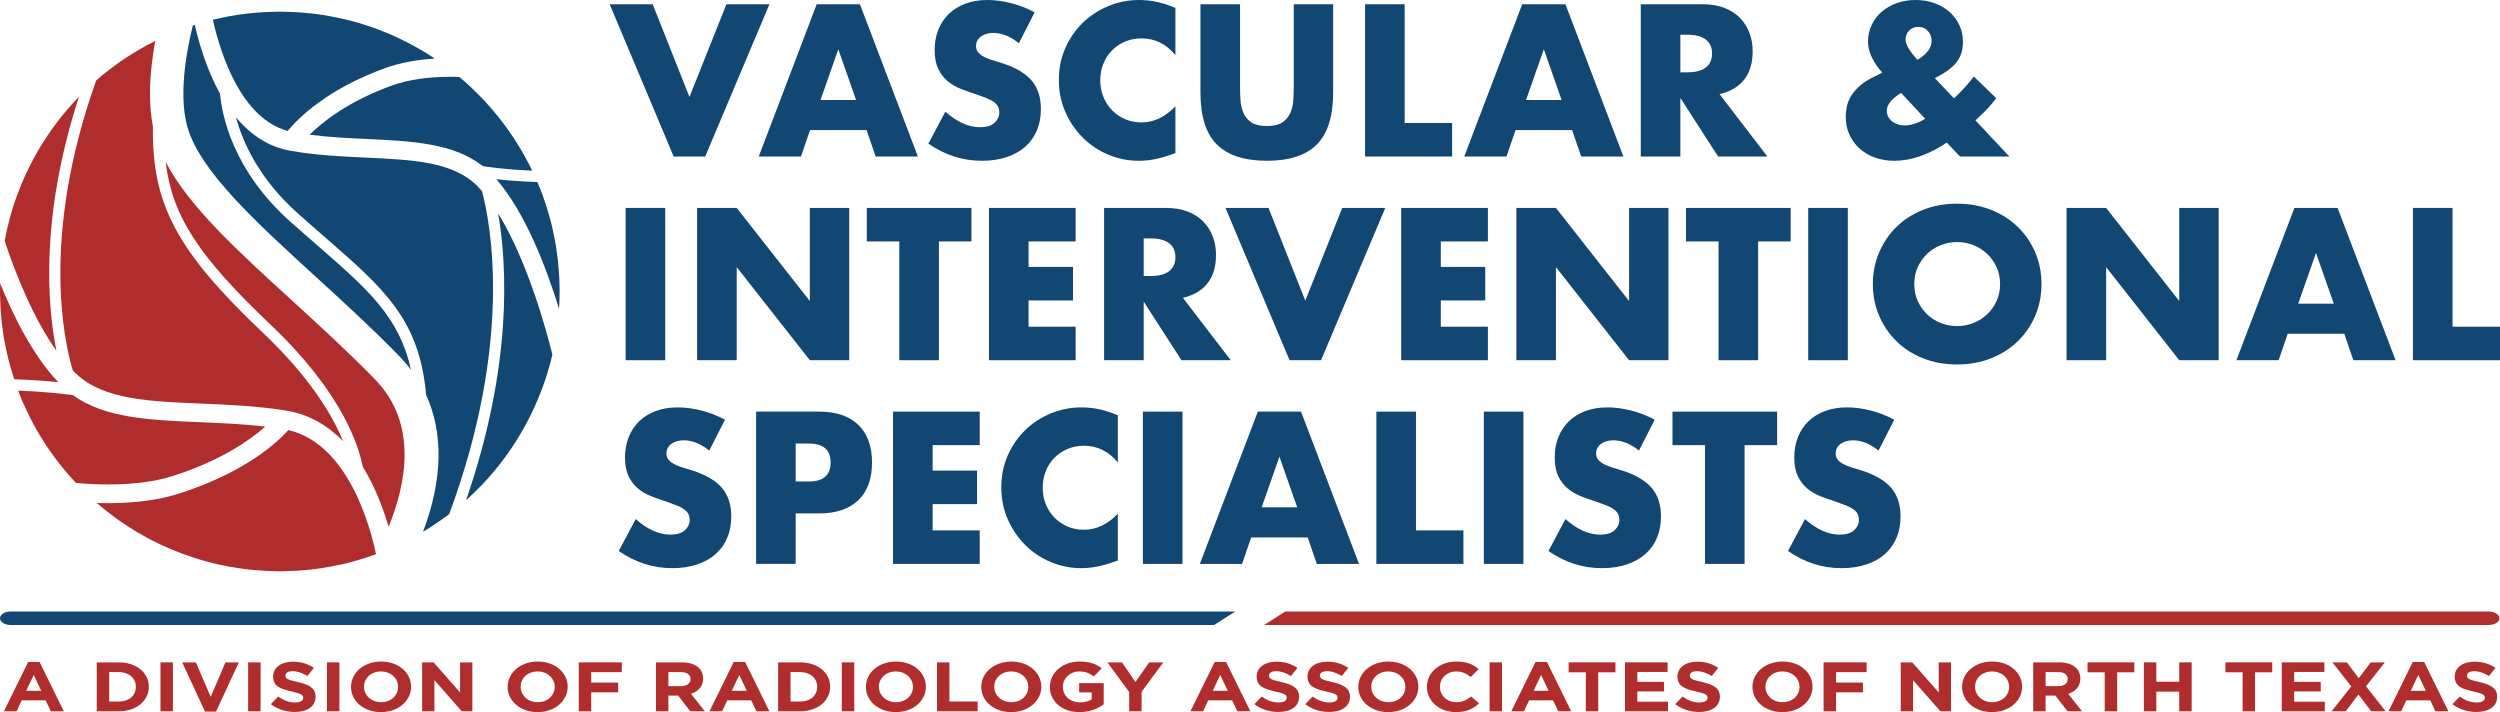 <svg xmlns="http://www.w3.org/2000/svg" xmlns:xlink="http://www.w3.org/1999/xlink" version="1.1" id="Layer_1" x="0px" y="0px" style="enable-background:new 0 0 435.408 124.024;" xml:space="preserve" viewBox="0 0 435.41 124.02">
<style type="text/css">
	.st0{fill:#124673;}
	.st1{fill:#B02D2D;}
</style>
<g>
	<g>
		<path class="st0" d="M41.093,20.415c1.256,4.607,4.148,10.835,10.775,16.743c1.652,1.486,3.229,2.847,4.698,4.133    c10.301,8.953,16.514,14.371,17.647,27.502c3.06,6.627,2.877,14.845-0.536,23.814c0.398-0.23,0.796-0.474,1.178-0.719    c0.78-0.505,1.546-1.01,2.28-1.546c0.383-0.26,0.751-0.535,1.103-0.811c11.157-30.074,7.223-50.566,5.708-56.244    c-0.244-0.276-0.474-0.536-0.719-0.797c-4.209-4.33-11.219-4.652-19.361-5.035c-4.331-0.198-8.815-0.397-13.391-1.224    C46.909,25.588,43.756,23.644,41.093,20.415"/>
		<path class="st0" d="M53.919,23.461c3.489,0.444,6.994,0.612,10.102,0.75c7.697,0.367,14.966,0.704,20.079,4.729    c1.561,0.229,4.621,0.627,8.586,0.781c-0.016-0.031-0.031-0.046-0.031-0.077c-2.999-6.198-7.361-11.815-12.656-16.238    c-0.521-0.03-1.057-0.03-1.592-0.03c-3.918,0-7.301,0.504-10.086,1.499C60.638,17.63,56.122,21.273,53.919,23.461"/>
		<path class="st0" d="M86.441,31.205c4.974,5.74,8.616,15.091,10.927,22.575c0.016-0.291,0.031-0.582,0.046-0.873    c0.016-0.29,0.016-0.597,0.03-0.887c0.016-0.429,0.016-0.842,0.016-1.256c0-0.826-0.016-1.652-0.061-2.464v-0.046    c-0.046-0.811-0.107-1.607-0.184-2.403V45.79c-0.076-0.658-0.153-1.315-0.26-1.959c-0.076-0.688-0.184-1.362-0.322-2.035    c-0.076-0.459-0.168-0.918-0.275-1.378c-0.122-0.597-0.26-1.178-0.413-1.759c0-0.031-0.015-0.046-0.015-0.077    c-0.199-0.766-0.414-1.531-0.659-2.28c-0.229-0.781-0.489-1.532-0.765-2.297c0,0-0.014-0.014-0.014-0.03    c-0.261-0.734-0.551-1.454-0.857-2.173c-0.016-0.03-0.032-0.077-0.047-0.107C90.649,31.619,88.185,31.404,86.441,31.205"/>
		<path class="st0" d="M32.661,22.175c2.189,7.637,11.938,16.529,22.253,25.957l0.076,0.061c4.837,4.423,9.826,8.984,14.525,13.805    c0.734,0.765,1.438,1.576,2.066,2.418c-2.035-9.244-7.5-14.004-16.284-21.656l-0.107-0.092c-1.454-1.27-2.985-2.602-4.622-4.056    C40.543,29.675,38.661,20.095,38.324,16.33c-2.311-4.163-3.658-8.754-4.393-11.999c-0.076,0.014-0.138,0.046-0.198,0.061    l-0.154,0.061C31.758,11.968,31.452,17.936,32.661,22.175"/>
		<path class="st0" d="M81.176,87.113c0.475-0.414,0.918-0.842,1.378-1.285c0.443-0.429,0.887-0.874,1.316-1.318    c0.046-0.045,0.092-0.091,0.138-0.136c5.984-6.306,10.238-14.173,12.197-22.621c-0.949-3.857-4.254-16.177-9.443-24.579    C88.338,46.312,89.272,63.667,81.176,87.113"/>
		<path class="st0" d="M37.068,3.442c1.47,6.459,5.081,17.187,13.04,19.361c1.806-2.189,6.841-7.301,17.11-10.989    c2.465-0.872,5.311-1.424,8.51-1.607c-0.505-0.336-1.01-0.659-1.515-0.979c-1.025-0.628-2.067-1.21-3.122-1.761    c-0.537-0.275-1.072-0.55-1.608-0.796c-0.535-0.26-1.071-0.505-1.622-0.734c-0.612-0.26-1.24-0.506-1.851-0.75    c-0.414-0.153-0.827-0.307-1.255-0.459c-1.271-0.444-2.541-0.827-3.842-1.164c-0.505-0.122-0.995-0.244-1.5-0.351    c-0.352-0.077-0.703-0.154-1.041-0.215c-0.337-0.076-0.673-0.138-1.01-0.199c-0.398-0.076-0.811-0.138-1.209-0.199    c-0.413-0.061-0.811-0.122-1.224-0.168c-0.337-0.046-0.674-0.092-0.995-0.122c-1.056-0.108-2.112-0.184-3.183-0.23    c-0.673-0.031-1.347-0.046-2.021-0.046c-0.658,0-1.316,0.015-1.974,0.046c-0.321,0-0.643,0.03-0.964,0.046    c-0.49,0.031-0.979,0.061-1.47,0.108c-0.397,0.03-0.795,0.076-1.193,0.122c-1.102,0.122-2.204,0.291-3.291,0.489    c-0.443,0.092-0.887,0.169-1.332,0.276C38.017,3.214,37.543,3.321,37.068,3.442"/>
		<path class="st1" d="M16.851,87.603c0.551,0.475,1.118,0.949,1.699,1.392c0.03,0.031,0.062,0.062,0.107,0.092    c0.536,0.413,1.071,0.827,1.623,1.224c0.596,0.429,1.193,0.843,1.805,1.24c0.444,0.291,0.903,0.582,1.378,0.873    c0.199,0.106,0.398,0.229,0.596,0.352c0.475,0.275,0.965,0.551,1.454,0.827c0.092,0.045,0.2,0.106,0.291,0.153    c0.597,0.32,1.194,0.627,1.806,0.917c0.092,0.047,0.184,0.092,0.276,0.138c0.597,0.275,1.209,0.551,1.821,0.811    c0.016,0,0.03,0.016,0.061,0.031c0.644,0.26,1.285,0.52,1.944,0.765c0.612,0.23,1.224,0.444,1.836,0.643    c0.781,0.26,1.577,0.505,2.388,0.72c0.597,0.168,1.194,0.305,1.791,0.459c0.428,0.092,0.872,0.198,1.316,0.275    c0.688,0.138,1.377,0.276,2.082,0.368c0.076,0.03,0.168,0.046,0.275,0.046c0.382,0.06,0.75,0.106,1.132,0.152    c0.49,0.077,0.98,0.138,1.469,0.169c0.276,0.03,0.567,0.061,0.857,0.076c0.445,0.046,0.904,0.076,1.363,0.092    c0.413,0.015,0.842,0.031,1.255,0.046c0.412,0.031,0.841,0.031,1.255,0.031c0.413,0,0.841,0,1.254-0.031    c0.414-0.015,0.843-0.031,1.256-0.046c0.413-0.016,0.827-0.03,1.24-0.077c0.412-0.03,0.826-0.076,1.224-0.107    c1.637-0.153,3.26-0.413,4.852-0.75l1.147-0.229c0.398-0.107,0.812-0.199,1.21-0.306c0.382-0.108,0.765-0.214,1.162-0.322    c1.118-0.306,2.219-0.673,3.322-1.071l0.076-0.107c-0.964-4.607-4.79-19.116-15.259-21.549c-1.959,2.203-7.514,7.346-18.993,11.05    c-3.474,1.117-7.652,1.683-12.412,1.683C18.153,87.633,17.509,87.633,16.851,87.603"/>
		<path class="st1" d="M28.85,28.205c1.148,9.474,5.724,16.422,18.351,28.421c12.457,11.815,15.304,21.121,15.962,24.625    c2.235,3.613,3.658,7.56,4.515,10.5c3.137-7.669,5.066-18.045-2.357-25.667c-4.575-4.713-9.52-9.213-14.34-13.636    C41.323,43.648,32.891,35.95,28.85,28.205"/>
		<path class="st1" d="M12.673,64.508c0.229,0.229,0.459,0.475,0.704,0.689c4.714,4.392,12.565,4.714,21.657,5.097    c4.805,0.199,9.764,0.397,14.829,1.224c3.719,0.597,7.04,2.403,9.903,5.341c-1.868-4.53-5.756-11.095-13.897-18.825    c-15.106-14.34-19.422-22.421-19.238-35.996c-0.796-4.056-0.658-9.076,0.413-14.923c-0.52,0.261-1.026,0.521-1.531,0.797    c-0.397,0.229-0.795,0.444-1.178,0.673c-0.444,0.26-0.887,0.521-1.331,0.796c-1.317,0.811-2.586,1.699-3.826,2.648    c-0.491,0.367-0.965,0.75-1.439,1.132c-0.337,0.291-0.658,0.567-0.98,0.842C7.087,41.062,11.142,59.412,12.673,64.508"/>
		<path class="st1" d="M0,50.765c0,0.414,0,0.841,0.03,1.255c0.016,0.413,0.031,0.811,0.046,1.224    c0.016,0.429,0.031,0.857,0.077,1.271c0.031,0.306,0.046,0.612,0.077,0.902c0.015,0.184,0.03,0.368,0.06,0.551    c0.032,0.338,0.077,0.673,0.123,0.995c0.138,1.224,0.352,2.418,0.597,3.627c0.245,1.178,0.536,2.342,0.857,3.505    c0.015,0.03,0.031,0.062,0.031,0.092c0.183,0.627,0.383,1.255,0.581,1.867c2.618,0.092,5.188,0.26,7.667,0.505    C5.724,61.937,2.296,54.958,0.03,49.357v0.153C0.016,49.938,0,50.367,0,50.765"/>
		<path class="st1" d="M9.826,61.08c-1.623-8.081-2.816-23.416,3.918-44.215c-0.367,0.367-0.72,0.751-1.072,1.132    c-0.091,0.108-0.183,0.215-0.29,0.322c-0.352,0.413-0.704,0.811-1.056,1.224c-0.398,0.49-0.796,0.979-1.194,1.486    c-0.337,0.442-0.673,0.902-1.01,1.361C9.091,22.436,9.045,22.497,9,22.559c-0.306,0.428-0.598,0.857-0.888,1.3    c-0.26,0.398-0.521,0.796-0.766,1.195c-0.306,0.473-0.597,0.964-0.872,1.453c-0.153,0.26-0.291,0.506-0.428,0.765    c-1.011,1.822-1.898,3.704-2.648,5.633c-0.123,0.305-0.245,0.612-0.352,0.918c-0.567,1.515-1.056,3.061-1.454,4.622    c-0.152,0.581-0.29,1.178-0.428,1.76c-0.122,0.581-0.245,1.178-0.352,1.775C2.709,47.658,5.77,55.387,9.826,61.08"/>
		<path class="st1" d="M3.153,68.028c0.076,0.2,0.153,0.399,0.245,0.597c0.138,0.398,0.306,0.797,0.474,1.194    c0.123,0.291,0.245,0.566,0.383,0.841c0.168,0.43,0.367,0.843,0.597,1.271c0.122,0.275,0.26,0.551,0.398,0.826    c0.214,0.429,0.429,0.857,0.673,1.286c0.184,0.321,0.352,0.643,0.536,0.965c0.199,0.352,0.397,0.687,0.612,1.025    c0.153,0.26,0.322,0.535,0.49,0.796c0.046,0.061,0.076,0.137,0.122,0.199c0.337,0.505,0.658,1.01,1.01,1.5    c0.46,0.657,0.933,1.3,1.424,1.927c0.459,0.597,0.933,1.194,1.423,1.776c0.046,0.046,0.092,0.091,0.137,0.153    c0.506,0.582,1.026,1.163,1.562,1.729c1.974,0.185,3.887,0.261,5.678,0.261c4.377,0,8.187-0.506,11.31-1.516    c8.494-2.739,13.514-6.366,15.978-8.57c-3.918-0.444-7.836-0.612-11.31-0.75c-8.923-0.383-16.637-0.704-22.192-4.714    c-1.715-0.245-5.096-0.627-9.534-0.796C3.169,68.028,3.153,68.028,3.153,68.028z"/>
	</g>
	<polygon class="st0" points="113.675,0.739 120.078,16.886 126.515,0.739 134.008,0.739 122.821,27.263 117.334,27.263    106.182,0.739  "/>
	<path class="st0" d="M150.929,22.655h-9.85l-1.584,4.608h-7.351L142.24,0.739h7.528l10.096,26.524h-7.353L150.929,22.655z    M149.099,17.413l-3.096-8.83l-3.095,8.83H149.099z"/>
	<path class="st0" d="M177.452,7.528c-0.751-0.61-1.502-1.06-2.251-1.354c-0.752-0.293-1.478-0.44-2.182-0.44   c-0.89,0-1.618,0.211-2.18,0.633c-0.563,0.422-0.845,0.974-0.845,1.654c0,0.469,0.141,0.856,0.421,1.161   c0.282,0.305,0.652,0.569,1.109,0.792c0.457,0.222,0.973,0.416,1.548,0.579c0.574,0.165,1.143,0.341,1.706,0.528   c2.251,0.752,3.898,1.753,4.943,3.008c1.043,1.254,1.565,2.89,1.565,4.907c0,1.36-0.228,2.592-0.686,3.693   c-0.458,1.103-1.126,2.047-2.005,2.833s-1.959,1.395-3.236,1.829c-1.279,0.434-2.727,0.651-4.345,0.651   c-3.354,0-6.46-0.997-9.322-2.991l2.955-5.558c1.032,0.914,2.051,1.596,3.061,2.04c1.007,0.447,2.005,0.669,2.989,0.669   c1.126,0,1.965-0.258,2.516-0.774c0.55-0.515,0.827-1.102,0.827-1.759c0-0.398-0.071-0.743-0.212-1.037   c-0.14-0.293-0.375-0.563-0.703-0.809c-0.329-0.247-0.757-0.476-1.284-0.686c-0.528-0.212-1.167-0.446-1.918-0.704   c-0.891-0.282-1.764-0.593-2.62-0.932c-0.856-0.34-1.619-0.792-2.287-1.355c-0.668-0.562-1.208-1.272-1.618-2.128   c-0.41-0.855-0.615-1.94-0.615-3.254c0-1.313,0.216-2.503,0.651-3.571c0.433-1.067,1.042-1.98,1.829-2.743   c0.785-0.762,1.747-1.354,2.885-1.777C169.284,0.211,170.557,0,171.963,0c1.314,0,2.687,0.182,4.117,0.545   c1.43,0.363,2.802,0.898,4.115,1.601L177.452,7.528z"/>
	<path class="st0" d="M204.715,9.604c-1.594-1.947-3.564-2.92-5.909-2.92c-1.034,0-1.988,0.189-2.868,0.563   c-0.88,0.375-1.636,0.885-2.269,1.53s-1.132,1.414-1.495,2.304c-0.364,0.892-0.545,1.854-0.545,2.885   c0,1.055,0.181,2.029,0.545,2.92c0.363,0.891,0.868,1.665,1.513,2.322c0.645,0.656,1.402,1.172,2.269,1.547   c0.867,0.376,1.806,0.563,2.814,0.563c2.204,0,4.186-0.938,5.945-2.814v8.161l-0.703,0.246c-1.056,0.375-2.04,0.651-2.955,0.827   c-0.915,0.176-1.818,0.264-2.709,0.264c-1.83,0-3.583-0.346-5.259-1.039c-1.677-0.69-3.154-1.664-4.433-2.919   c-1.277-1.254-2.304-2.743-3.077-4.468c-0.775-1.723-1.162-3.605-1.162-5.645s0.381-3.91,1.144-5.611   c0.762-1.7,1.781-3.166,3.06-4.398c1.279-1.231,2.761-2.192,4.45-2.884C194.761,0.347,196.53,0,198.383,0   c1.055,0,2.093,0.112,3.114,0.334c1.02,0.224,2.092,0.569,3.218,1.039V9.604z"/>
	<path class="st0" d="M215.971,0.739v14.423c0,0.773,0.028,1.565,0.088,2.374c0.058,0.809,0.234,1.542,0.527,2.199   c0.294,0.657,0.757,1.191,1.39,1.601c0.634,0.409,1.524,0.615,2.674,0.615c1.149,0,2.034-0.206,2.656-0.615   c0.621-0.41,1.085-0.944,1.389-1.601c0.305-0.657,0.486-1.39,0.545-2.199s0.088-1.601,0.088-2.374V0.739h6.86v15.373   c0,4.127-0.945,7.141-2.832,9.041c-1.887,1.898-4.791,2.849-8.706,2.849c-3.917,0-6.825-0.951-8.725-2.849   c-1.899-1.9-2.849-4.914-2.849-9.041V0.739H215.971z"/>
	<polygon class="st0" points="244.64,0.739 244.64,21.424 252.906,21.424 252.906,27.263 237.745,27.263 237.745,0.739  "/>
	<path class="st0" d="M273.804,22.655h-9.85l-1.583,4.608h-7.352l10.096-26.524h7.527l10.097,26.524h-7.353L273.804,22.655z    M271.974,17.413l-3.095-8.83l-3.097,8.83H271.974z"/>
	<path class="st0" d="M307.82,27.263h-8.584l-6.578-10.201v10.201h-6.895V0.738h10.73c1.477,0,2.766,0.218,3.869,0.651   c1.102,0.434,2.011,1.026,2.726,1.777c0.715,0.75,1.255,1.618,1.619,2.603c0.363,0.984,0.545,2.04,0.545,3.166   c0,2.016-0.487,3.653-1.461,4.907c-0.973,1.255-2.409,2.105-4.309,2.551L307.82,27.263z M292.658,12.593h1.302   c1.36,0,2.403-0.281,3.13-0.844c0.727-0.562,1.091-1.371,1.091-2.427s-0.364-1.864-1.091-2.427s-1.77-0.844-3.13-0.844h-1.302   V12.593z"/>
	<path class="st0" d="M340.323,17.132c1.407-1.337,2.556-2.604,3.448-3.799l3.904,3.764c-0.399,0.539-0.849,1.085-1.353,1.636   c-0.505,0.551-1.086,1.131-1.743,1.741l-0.527,0.493l5.91,6.296h-8.583l-2.322-2.427c-3.167,2.11-6.203,3.166-9.111,3.166   c-1.243,0-2.381-0.188-3.412-0.563c-1.033-0.375-1.923-0.903-2.674-1.584c-0.751-0.679-1.336-1.482-1.759-2.409   c-0.421-0.927-0.633-1.94-0.633-3.043c0-0.984,0.135-1.858,0.405-2.62s0.732-1.495,1.389-2.199c0.493-0.54,1.038-1.003,1.636-1.389   c0.598-0.388,1.331-0.78,2.199-1.18l0.738-0.351l-0.457-0.528c-1.36-1.711-2.04-3.341-2.04-4.889c0-1.031,0.211-1.993,0.634-2.885   c0.421-0.891,1.001-1.658,1.74-2.304c0.739-0.644,1.613-1.149,2.621-1.513C331.341,0.182,332.431,0,333.604,0   c1.196,0,2.299,0.182,3.308,0.545c1.007,0.364,1.882,0.874,2.619,1.53c0.74,0.658,1.314,1.425,1.725,2.304   c0.41,0.881,0.615,1.837,0.615,2.868c0,0.703-0.082,1.343-0.246,1.918c-0.164,0.574-0.44,1.113-0.826,1.617   c-0.388,0.505-0.892,0.985-1.513,1.443c-0.622,0.458-1.39,0.919-2.304,1.389L340.323,17.132z M331.107,16.182   c-1.666,1.032-2.498,2.064-2.498,3.096c0,0.375,0.082,0.72,0.247,1.037c0.163,0.317,0.386,0.586,0.668,0.809   c0.281,0.224,0.604,0.399,0.968,0.529c0.363,0.128,0.756,0.193,1.178,0.193c1.173,0,2.38-0.387,3.623-1.162L331.107,16.182z    M333.956,10.413c1.641-0.985,2.463-2.087,2.463-3.307c0-0.655-0.218-1.225-0.651-1.706c-0.434-0.48-0.991-0.721-1.671-0.721   c-0.633,0-1.161,0.211-1.583,0.634c-0.423,0.421-0.633,0.949-0.633,1.582C331.881,7.739,332.572,8.913,333.956,10.413"/>
	<rect x="108.961" y="36.213" class="st0" width="6.895" height="26.524"/>
	<polygon class="st0" points="121.413,62.737 121.413,36.213 128.308,36.213 141.043,52.431 141.043,36.213 147.902,36.213    147.902,62.737 141.043,62.737 128.308,46.52 128.308,62.737  "/>
	<polygon class="st0" points="163.522,42.052 163.522,62.738 156.627,62.738 156.627,42.052 150.964,42.052 150.964,36.214    169.187,36.214 169.187,42.052  "/>
	<polygon class="st0" points="187.337,42.052 179.14,42.052 179.14,46.485 186.88,46.485 186.88,52.325 179.14,52.325    179.14,56.898 187.337,56.898 187.337,62.738 172.245,62.738 172.245,36.214 187.337,36.214  "/>
	<path class="st0" d="M214.353,62.738h-8.583l-6.578-10.201v10.201h-6.895V36.214h10.73c1.477,0,2.766,0.217,3.869,0.65   c1.102,0.435,2.011,1.026,2.726,1.777c0.716,0.75,1.255,1.618,1.619,2.603c0.363,0.985,0.544,2.041,0.544,3.167   c0,2.016-0.486,3.652-1.459,4.907c-0.974,1.254-2.41,2.104-4.31,2.55L214.353,62.738z M199.192,48.067h1.302   c1.36,0,2.403-0.281,3.131-0.844c0.726-0.562,1.09-1.371,1.09-2.427c0-1.055-0.364-1.864-1.09-2.427   c-0.728-0.563-1.771-0.844-3.131-0.844h-1.302V48.067z"/>
	<polygon class="st0" points="220.932,36.213 227.335,52.36 233.771,36.213 241.265,36.213 230.078,62.738 224.59,62.738    213.439,36.213  "/>
	<polygon class="st0" points="259.134,42.052 250.937,42.052 250.937,46.485 258.677,46.485 258.677,52.325 250.937,52.325    250.937,56.898 259.134,56.898 259.134,62.738 244.042,62.738 244.042,36.214 259.134,36.214  "/>
	<polygon class="st0" points="264.094,62.737 264.094,36.213 270.989,36.213 283.724,52.431 283.724,36.213 290.583,36.213    290.583,62.737 283.724,62.737 270.989,46.52 270.989,62.737  "/>
	<polygon class="st0" points="306.202,42.052 306.202,62.738 299.307,62.738 299.307,42.052 293.644,42.052 293.644,36.214    311.866,36.214 311.866,42.052  "/>
	<rect x="314.925" y="36.213" class="st0" width="6.895" height="26.524"/>
	<path class="st0" d="M326.182,49.475c0-1.97,0.363-3.805,1.09-5.505c0.728-1.7,1.736-3.183,3.026-4.45   c1.289-1.267,2.832-2.257,4.626-2.973c1.794-0.715,3.77-1.073,5.927-1.073c2.134,0,4.104,0.358,5.911,1.073   c1.805,0.716,3.359,1.706,4.66,2.973c1.302,1.267,2.316,2.75,3.043,4.45s1.09,3.535,1.09,5.505s-0.363,3.806-1.09,5.505   c-0.727,1.702-1.741,3.183-3.043,4.451c-1.301,1.266-2.855,2.256-4.66,2.972c-1.807,0.715-3.777,1.072-5.911,1.072   c-2.157,0-4.133-0.357-5.927-1.072c-1.794-0.716-3.337-1.706-4.626-2.972c-1.29-1.268-2.298-2.749-3.026-4.451   C326.545,53.281,326.182,51.445,326.182,49.475 M333.394,49.475c0,1.056,0.198,2.029,0.597,2.919   c0.4,0.892,0.938,1.666,1.618,2.322c0.68,0.658,1.472,1.168,2.376,1.53c0.902,0.365,1.858,0.546,2.866,0.546   s1.964-0.181,2.868-0.546c0.902-0.362,1.7-0.872,2.392-1.53c0.691-0.656,1.236-1.43,1.634-2.322c0.4-0.89,0.599-1.863,0.599-2.919   c0-1.055-0.199-2.028-0.599-2.92c-0.398-0.891-0.943-1.665-1.634-2.323c-0.692-0.654-1.49-1.165-2.392-1.529   c-0.904-0.364-1.86-0.545-2.868-0.545s-1.964,0.181-2.866,0.545c-0.904,0.364-1.696,0.875-2.376,1.529   c-0.68,0.658-1.218,1.432-1.618,2.323C333.592,47.447,333.394,48.42,333.394,49.475"/>
	<polygon class="st0" points="359.918,62.737 359.918,36.213 366.813,36.213 379.548,52.431 379.548,36.213 386.407,36.213    386.407,62.737 379.548,62.737 366.813,46.52 366.813,62.737  "/>
	<path class="st0" d="M408.288,58.129h-9.85l-1.584,4.609h-7.351l10.096-26.524h7.528l10.096,26.524h-7.353L408.288,58.129z    M406.458,52.888l-3.096-8.83l-3.095,8.83H406.458z"/>
	<polygon class="st0" points="427.142,36.213 427.142,56.897 435.408,56.897 435.408,62.738 420.247,62.738 420.247,36.213  "/>
	<path class="st0" d="M123.525,78.477c-0.751-0.61-1.502-1.061-2.251-1.354c-0.752-0.292-1.478-0.439-2.182-0.439   c-0.891,0-1.618,0.21-2.18,0.632c-0.563,0.422-0.845,0.974-0.845,1.654c0,0.469,0.141,0.857,0.421,1.161   c0.282,0.304,0.652,0.569,1.109,0.791c0.457,0.223,0.974,0.417,1.548,0.581s1.143,0.34,1.706,0.527   c2.251,0.752,3.898,1.753,4.943,3.008c1.043,1.254,1.565,2.89,1.565,4.907c0,1.361-0.228,2.593-0.686,3.694   c-0.458,1.103-1.126,2.046-2.005,2.832c-0.88,0.786-1.959,1.395-3.236,1.829c-1.279,0.434-2.727,0.651-4.345,0.651   c-3.354,0-6.46-0.996-9.322-2.991l2.955-5.557c1.032,0.914,2.051,1.594,3.061,2.04c1.007,0.445,2.005,0.668,2.989,0.668   c1.126,0,1.965-0.258,2.516-0.774c0.55-0.515,0.827-1.101,0.827-1.759c0-0.397-0.071-0.744-0.212-1.037   c-0.14-0.293-0.375-0.563-0.703-0.809c-0.329-0.247-0.757-0.476-1.284-0.686c-0.528-0.211-1.167-0.445-1.918-0.704   c-0.891-0.282-1.764-0.592-2.62-0.932s-1.619-0.791-2.287-1.355c-0.668-0.562-1.208-1.272-1.618-2.128s-0.615-1.94-0.615-3.254   c0-1.313,0.216-2.503,0.651-3.57c0.433-1.067,1.042-1.981,1.829-2.745c0.785-0.761,1.747-1.354,2.885-1.775   c1.136-0.422,2.409-0.634,3.815-0.634c1.314,0,2.687,0.182,4.117,0.545s2.802,0.898,4.115,1.602L123.525,78.477z"/>
	<path class="st0" d="M138.581,98.211h-6.895V71.688h10.975c2.979,0,5.259,0.774,6.843,2.321c1.582,1.548,2.374,3.728,2.374,6.543   s-0.792,4.995-2.374,6.543c-1.584,1.548-3.864,2.322-6.843,2.322h-4.08V98.211z M138.581,83.859h2.286   c2.533,0,3.799-1.102,3.799-3.307c0-2.204-1.266-3.306-3.799-3.306h-2.286V83.859z"/>
	<polygon class="st0" points="170.628,77.527 162.431,77.527 162.431,81.959 170.171,81.959 170.171,87.799 162.431,87.799    162.431,92.373 170.628,92.373 170.628,98.211 155.536,98.211 155.536,71.688 170.628,71.688  "/>
	<path class="st0" d="M194.689,80.553c-1.594-1.947-3.565-2.921-5.909-2.921c-1.033,0-1.988,0.189-2.867,0.564   c-0.88,0.375-1.637,0.885-2.269,1.53c-0.633,0.645-1.132,1.413-1.495,2.304c-0.365,0.892-0.546,1.853-0.546,2.885   c0,1.055,0.181,2.029,0.546,2.919c0.363,0.892,0.867,1.666,1.513,2.322c0.643,0.657,1.4,1.172,2.268,1.547   c0.867,0.376,1.806,0.563,2.815,0.563c2.203,0,4.186-0.938,5.944-2.813v8.161l-0.704,0.246c-1.054,0.375-2.039,0.651-2.953,0.827   c-0.916,0.176-1.818,0.263-2.71,0.263c-1.83,0-3.582-0.346-5.259-1.038c-1.677-0.691-3.154-1.664-4.432-2.919   c-1.278-1.254-2.304-2.744-3.079-4.468c-0.773-1.723-1.161-3.605-1.161-5.646c0-2.04,0.381-3.91,1.144-5.611   c0.762-1.699,1.782-3.166,3.061-4.397c1.278-1.231,2.761-2.192,4.449-2.884c1.689-0.691,3.459-1.038,5.312-1.038   c1.056,0,2.093,0.112,3.114,0.334c1.02,0.224,2.092,0.569,3.218,1.039L194.689,80.553L194.689,80.553z"/>
	<rect x="199.051" y="71.688" class="st0" width="6.895" height="26.524"/>
	<path class="st0" d="M227.757,93.604h-9.85l-1.583,4.609h-7.352l10.096-26.524h7.528l10.096,26.524h-7.353L227.757,93.604z    M225.927,88.362l-3.095-8.831l-3.097,8.831H225.927z"/>
	<polygon class="st0" points="246.611,71.688 246.611,92.373 254.877,92.373 254.877,98.212 239.716,98.212 239.716,71.688  "/>
	<rect x="258.43" y="71.688" class="st0" width="6.895" height="26.524"/>
	<path class="st0" d="M285.447,78.477c-0.751-0.61-1.502-1.061-2.252-1.354c-0.751-0.292-1.477-0.439-2.181-0.439   c-0.891,0-1.618,0.21-2.18,0.632c-0.563,0.422-0.845,0.974-0.845,1.654c0,0.469,0.14,0.857,0.421,1.161   c0.282,0.304,0.652,0.569,1.109,0.791c0.457,0.223,0.973,0.417,1.548,0.581c0.574,0.164,1.143,0.34,1.706,0.527   c2.251,0.752,3.898,1.753,4.943,3.008c1.043,1.254,1.565,2.89,1.565,4.907c0,1.361-0.229,2.593-0.686,3.694   c-0.458,1.103-1.126,2.046-2.005,2.832c-0.88,0.786-1.959,1.395-3.236,1.829c-1.279,0.434-2.727,0.651-4.345,0.651   c-3.354,0-6.461-0.996-9.322-2.991l2.955-5.557c1.032,0.914,2.051,1.594,3.061,2.04c1.007,0.445,2.005,0.668,2.989,0.668   c1.126,0,1.965-0.258,2.516-0.774c0.55-0.515,0.827-1.101,0.827-1.759c0-0.397-0.071-0.744-0.212-1.037s-0.375-0.563-0.704-0.809   c-0.329-0.247-0.756-0.476-1.283-0.686c-0.528-0.211-1.167-0.445-1.918-0.704c-0.891-0.282-1.764-0.592-2.62-0.932   s-1.619-0.791-2.287-1.355c-0.668-0.562-1.208-1.272-1.619-2.128c-0.409-0.856-0.614-1.94-0.614-3.254   c0-1.313,0.216-2.503,0.65-3.57s1.043-1.981,1.83-2.745c0.785-0.761,1.747-1.354,2.885-1.775c1.136-0.422,2.409-0.634,3.815-0.634   c1.313,0,2.686,0.182,4.117,0.545c1.43,0.363,2.802,0.898,4.115,1.602L285.447,78.477z"/>
	<polygon class="st0" points="303.844,77.527 303.844,98.211 296.949,98.211 296.949,77.527 291.286,77.527 291.286,71.688    309.508,71.688 309.508,77.527  "/>
	<path class="st0" d="M327.167,78.477c-0.751-0.61-1.502-1.061-2.251-1.354c-0.751-0.292-1.478-0.439-2.182-0.439   c-0.89,0-1.618,0.21-2.18,0.632c-0.563,0.422-0.845,0.974-0.845,1.654c0,0.469,0.141,0.857,0.422,1.161   c0.282,0.304,0.651,0.569,1.108,0.791c0.458,0.223,0.974,0.417,1.548,0.581c0.575,0.164,1.143,0.34,1.706,0.527   c2.252,0.752,3.898,1.753,4.943,3.008c1.043,1.254,1.565,2.89,1.565,4.907c0,1.361-0.228,2.593-0.685,3.694   c-0.459,1.103-1.127,2.046-2.006,2.832s-1.958,1.395-3.236,1.829c-1.279,0.434-2.727,0.651-4.345,0.651   c-3.354,0-6.46-0.996-9.322-2.991l2.956-5.557c1.031,0.914,2.05,1.594,3.06,2.04c1.007,0.445,2.005,0.668,2.99,0.668   c1.126,0,1.964-0.258,2.515-0.774c0.55-0.515,0.827-1.101,0.827-1.759c0-0.397-0.071-0.744-0.211-1.037   c-0.141-0.293-0.376-0.563-0.704-0.809c-0.329-0.247-0.757-0.476-1.284-0.686c-0.527-0.211-1.167-0.445-1.917-0.704   c-0.892-0.282-1.765-0.592-2.621-0.932s-1.619-0.791-2.286-1.355c-0.669-0.562-1.209-1.272-1.619-2.128   c-0.41-0.856-0.615-1.94-0.615-3.254c0-1.313,0.216-2.503,0.651-3.57c0.433-1.067,1.043-1.981,1.829-2.745   c0.785-0.761,1.747-1.354,2.885-1.775c1.137-0.422,2.409-0.634,3.816-0.634c1.313,0,2.686,0.182,4.116,0.545   s2.802,0.898,4.116,1.602L327.167,78.477z"/>
	<path class="st0" d="M215.135,106.506l-3.678,2.342H1.836C0.82,108.848,0,108.326,0,107.68c0-0.647,0.82-1.174,1.836-1.174H215.135   z"/>
	<path class="st1" d="M435.303,107.679c0,0.647-0.819,1.168-1.835,1.168h-213.3l3.678-2.342h209.622   C434.484,106.505,435.303,107.033,435.303,107.679"/>
	<path class="st1" d="M4.901,115.301h1.996l4.218,8.578H8.851l-0.9-1.911H3.79l-0.9,1.911H0.682L4.901,115.301z M7.178,120.313   l-1.308-2.762l-1.307,2.762H7.178z"/>
	<path class="st1" d="M16.854,115.361h3.838c3.094,0,5.23,1.838,5.23,4.235v0.025c0,2.395-2.136,4.257-5.23,4.257h-3.838V115.361z    M20.692,122.187c1.771,0,2.966-1.034,2.966-2.543v-0.023c0-1.51-1.195-2.568-2.966-2.568h-1.673v5.134H20.692z"/>
	<rect x="27.949" y="115.361" class="st1" width="2.165" height="8.517"/>
	<polygon class="st1" points="31.732,115.361 34.122,115.361 36.694,121.36 39.267,115.361 41.601,115.361 37.622,123.939    35.71,123.939  "/>
	<rect x="43.22" y="115.361" class="st1" width="2.165" height="8.517"/>
	<path class="st1" d="M47.171,122.637l1.28-1.325c0.885,0.632,1.813,1.034,2.938,1.034c0.885,0,1.42-0.304,1.42-0.804v-0.025   c0-0.474-0.337-0.717-1.982-1.082c-1.983-0.439-3.262-0.913-3.262-2.604v-0.024c0-1.545,1.434-2.567,3.444-2.567   c1.434,0,2.658,0.389,3.655,1.083l-1.124,1.411c-0.872-0.523-1.73-0.838-2.56-0.838c-0.829,0-1.265,0.326-1.265,0.741v0.024   c0,0.56,0.423,0.742,2.124,1.119c1.996,0.451,3.12,1.071,3.12,2.556v0.024c0,1.691-1.49,2.64-3.613,2.64   C49.856,124,48.351,123.55,47.171,122.637"/>
	<rect x="56.943" y="115.361" class="st1" width="2.165" height="8.517"/>
	<path class="st1" d="M61.134,119.644v-0.024c0-2.421,2.208-4.405,5.245-4.405c3.036,0,5.215,1.959,5.215,4.38v0.025   c0,2.421-2.207,4.404-5.244,4.404C63.314,124.024,61.134,122.065,61.134,119.644 M69.331,119.644v-0.024   c0-1.46-1.237-2.676-2.981-2.676c-1.743,0-2.952,1.191-2.952,2.651v0.025c0,1.46,1.237,2.676,2.981,2.676   C68.122,122.296,69.331,121.104,69.331,119.644"/>
	<polygon class="st1" points="73.522,115.361 75.519,115.361 80.13,120.605 80.13,115.361 82.267,115.361 82.267,123.878    80.425,123.878 75.659,118.464 75.659,123.878 73.522,123.878  "/>
	<path class="st1" d="M88.413,119.644v-0.024c0-2.421,2.208-4.405,5.244-4.405c3.038,0,5.216,1.959,5.216,4.38v0.025   c0,2.421-2.207,4.404-5.244,4.404C90.593,124.024,88.413,122.065,88.413,119.644 M96.61,119.644v-0.024   c0-1.46-1.238-2.676-2.981-2.676s-2.951,1.191-2.951,2.651v0.025c0,1.46,1.236,2.676,2.979,2.676   C95.401,122.296,96.61,121.104,96.61,119.644"/>
	<polygon class="st1" points="100.802,115.361 108.295,115.361 108.295,117.064 102.967,117.064 102.967,118.877 107.663,118.877    107.663,120.581 102.967,120.581 102.967,123.878 100.802,123.878  "/>
	<path class="st1" d="M114.244,115.361h4.499c1.251,0,2.221,0.304,2.867,0.865c0.549,0.474,0.844,1.143,0.844,1.946v0.025   c0,1.374-0.858,2.238-2.109,2.639l2.405,3.042h-2.531l-2.109-2.726h-1.701v2.726h-2.165V115.361z M118.602,119.498   c1.054,0,1.659-0.487,1.659-1.205v-0.024c0-0.802-0.646-1.217-1.7-1.217h-2.152v2.446   C116.409,119.498,118.602,119.498,118.602,119.498z"/>
	<path class="st1" d="M127.785,115.301h1.997l4.217,8.578h-2.262l-0.901-1.911h-4.161l-0.899,1.911h-2.208L127.785,115.301z    M130.063,120.313l-1.308-2.762l-1.307,2.762H130.063z"/>
	<path class="st1" d="M135.519,115.361h3.838c3.094,0,5.23,1.838,5.23,4.235v0.025c0,2.395-2.136,4.257-5.23,4.257h-3.838V115.361z    M139.357,122.187c1.772,0,2.967-1.034,2.967-2.543v-0.023c0-1.51-1.195-2.568-2.967-2.568h-1.672v5.134H139.357z"/>
	<rect x="146.614" y="115.361" class="st1" width="2.165" height="8.517"/>
	<path class="st1" d="M150.804,119.644v-0.024c0-2.421,2.207-4.405,5.244-4.405s5.216,1.959,5.216,4.38v0.025   c0,2.421-2.207,4.404-5.243,4.404C152.984,124.024,150.804,122.065,150.804,119.644 M159.001,119.644v-0.024   c0-1.46-1.238-2.676-2.98-2.676c-1.744,0-2.953,1.191-2.953,2.651v0.025c0,1.46,1.237,2.676,2.98,2.676   C157.792,122.296,159.001,121.104,159.001,119.644"/>
	<polygon class="st1" points="163.193,115.361 165.358,115.361 165.358,122.175 170.265,122.175 170.265,123.878 163.193,123.878     "/>
	<path class="st1" d="M170.899,119.644v-0.024c0-2.421,2.207-4.405,5.244-4.405c3.036,0,5.216,1.959,5.216,4.38v0.025   c0,2.421-2.208,4.404-5.244,4.404C173.078,124.024,170.899,122.065,170.899,119.644 M179.095,119.644v-0.024   c0-1.46-1.237-2.676-2.98-2.676c-1.744,0-2.953,1.191-2.953,2.651v0.025c0,1.46,1.237,2.676,2.981,2.676   C177.886,122.296,179.095,121.104,179.095,119.644"/>
	<path class="st1" d="M182.851,119.644v-0.024c0-2.421,2.18-4.405,5.159-4.405c1.772,0,2.84,0.413,3.867,1.168l-1.364,1.424   c-0.759-0.547-1.434-0.863-2.573-0.863c-1.574,0-2.826,1.204-2.826,2.651v0.025c0,1.557,1.237,2.701,2.981,2.701   c0.788,0,1.49-0.171,2.039-0.511v-1.217h-2.18v-1.617h4.274v3.697c-1.012,0.742-2.404,1.351-4.203,1.351   C184.96,124.024,182.851,122.163,182.851,119.644"/>
	<polygon class="st1" points="196.659,120.52 192.878,115.361 195.408,115.361 197.756,118.78 200.146,115.361 202.606,115.361    198.824,120.484 198.824,123.878 196.659,123.878  "/>
	<path class="st1" d="M211.55,115.301h1.997l4.217,8.578h-2.263l-0.9-1.911h-4.161l-0.9,1.911h-2.208L211.55,115.301z    M213.828,120.313l-1.308-2.762l-1.307,2.762H213.828z"/>
	<path class="st1" d="M218.469,122.637l1.279-1.325c0.886,0.632,1.814,1.034,2.939,1.034c0.885,0,1.42-0.304,1.42-0.804v-0.025   c0-0.474-0.337-0.717-1.983-1.082c-1.982-0.439-3.261-0.913-3.261-2.604v-0.024c0-1.545,1.434-2.567,3.444-2.567   c1.434,0,2.657,0.389,3.655,1.083l-1.124,1.411c-0.872-0.523-1.73-0.838-2.559-0.838c-0.829,0-1.265,0.326-1.265,0.741v0.024   c0,0.56,0.422,0.742,2.123,1.119c1.996,0.451,3.12,1.071,3.12,2.556v0.024c0,1.691-1.49,2.64-3.613,2.64   C221.154,124,219.65,123.55,218.469,122.637"/>
	<path class="st1" d="M227.328,122.637l1.28-1.325c0.885,0.632,1.814,1.034,2.938,1.034c0.885,0,1.42-0.304,1.42-0.804v-0.025   c0-0.474-0.337-0.717-1.982-1.082c-1.982-0.439-3.262-0.913-3.262-2.604v-0.024c0-1.545,1.434-2.567,3.444-2.567   c1.434,0,2.658,0.389,3.655,1.083l-1.124,1.411c-0.872-0.523-1.73-0.838-2.559-0.838c-0.83,0-1.265,0.326-1.265,0.741v0.024   c0,0.56,0.422,0.742,2.123,1.119c1.996,0.451,3.12,1.071,3.12,2.556v0.024c0,1.691-1.49,2.64-3.612,2.64   C230.013,124,228.509,123.55,227.328,122.637"/>
	<path class="st1" d="M236.566,119.644v-0.024c0-2.421,2.208-4.405,5.245-4.405c3.036,0,5.215,1.959,5.215,4.38v0.025   c0,2.421-2.207,4.404-5.244,4.404C238.746,124.024,236.566,122.065,236.566,119.644 M244.763,119.644v-0.024   c0-1.46-1.237-2.676-2.981-2.676c-1.743,0-2.952,1.191-2.952,2.651v0.025c0,1.46,1.237,2.676,2.981,2.676   C243.554,122.296,244.763,121.104,244.763,119.644"/>
	<path class="st1" d="M248.519,119.644v-0.024c0-2.421,2.109-4.405,5.132-4.405c1.855,0,2.965,0.535,3.88,1.314l-1.378,1.375   c-0.76-0.596-1.532-0.96-2.516-0.96c-1.659,0-2.855,1.191-2.855,2.651v0.025c0,1.46,1.167,2.676,2.855,2.676   c1.124,0,1.813-0.39,2.586-0.998l1.378,1.205c-1.012,0.937-2.137,1.521-4.035,1.521C250.67,124.024,248.519,122.09,248.519,119.644   "/>
	<rect x="259.43" y="115.361" class="st1" width="2.165" height="8.517"/>
	<path class="st1" d="M267.431,115.301h1.997l4.217,8.578h-2.263l-0.9-1.911h-4.161l-0.9,1.911h-2.207L267.431,115.301z    M269.709,120.313l-1.308-2.762l-1.307,2.762H269.709z"/>
	<polygon class="st1" points="276.192,117.089 273.198,117.089 273.198,115.361 281.351,115.361 281.351,117.089 278.357,117.089    278.357,123.879 276.192,123.879  "/>
	<polygon class="st1" points="283.013,115.361 290.435,115.361 290.435,117.028 285.163,117.028 285.163,118.756 289.803,118.756    289.803,120.423 285.163,120.423 285.163,122.211 290.505,122.211 290.505,123.878 283.013,123.878  "/>
	<path class="st1" d="M291.759,122.637l1.28-1.325c0.885,0.632,1.814,1.034,2.938,1.034c0.885,0,1.42-0.304,1.42-0.804v-0.025   c0-0.474-0.337-0.717-1.982-1.082c-1.982-0.439-3.262-0.913-3.262-2.604v-0.024c0-1.545,1.434-2.567,3.444-2.567   c1.434,0,2.658,0.389,3.655,1.083l-1.124,1.411c-0.872-0.523-1.73-0.838-2.559-0.838c-0.83,0-1.265,0.326-1.265,0.741v0.024   c0,0.56,0.422,0.742,2.123,1.119c1.996,0.451,3.12,1.071,3.12,2.556v0.024c0,1.691-1.49,2.64-3.612,2.64   C294.444,124,292.94,123.55,291.759,122.637"/>
	<path class="st1" d="M305.215,119.644v-0.024c0-2.421,2.207-4.405,5.245-4.405c3.036,0,5.215,1.959,5.215,4.38v0.025   c0,2.421-2.207,4.404-5.244,4.404C307.395,124.024,305.215,122.065,305.215,119.644 M313.412,119.644v-0.024   c0-1.46-1.237-2.676-2.981-2.676c-1.743,0-2.951,1.191-2.951,2.651v0.025c0,1.46,1.236,2.676,2.98,2.676   C312.203,122.296,313.412,121.104,313.412,119.644"/>
	<polygon class="st1" points="317.603,115.361 325.097,115.361 325.097,117.064 319.769,117.064 319.769,118.877 324.463,118.877    324.463,120.581 319.769,120.581 319.769,123.878 317.603,123.878  "/>
	<polygon class="st1" points="331.046,115.361 333.043,115.361 337.654,120.605 337.654,115.361 339.791,115.361 339.791,123.878    337.949,123.878 333.183,118.464 333.183,123.878 331.046,123.878  "/>
	<path class="st1" d="M341.72,119.644v-0.024c0-2.421,2.206-4.405,5.244-4.405c3.036,0,5.215,1.959,5.215,4.38v0.025   c0,2.421-2.207,4.404-5.244,4.404S341.72,122.065,341.72,119.644 M349.915,119.644v-0.024c0-1.46-1.236-2.676-2.98-2.676   c-1.743,0-2.952,1.191-2.952,2.651v0.025c0,1.46,1.238,2.676,2.981,2.676C348.706,122.296,349.915,121.104,349.915,119.644"/>
	<path class="st1" d="M354.108,115.361h4.498c1.251,0,2.221,0.304,2.869,0.865c0.548,0.474,0.842,1.143,0.842,1.946v0.025   c0,1.374-0.856,2.238-2.109,2.639l2.406,3.042h-2.531l-2.108-2.726h-1.702v2.726h-2.165L354.108,115.361L354.108,115.361z    M358.466,119.498c1.055,0,1.659-0.487,1.659-1.205v-0.024c0-0.802-0.647-1.217-1.701-1.217h-2.151v2.446   C356.273,119.498,358.466,119.498,358.466,119.498z"/>
	<polygon class="st1" points="366.565,117.089 363.572,117.089 363.572,115.361 371.724,115.361 371.724,117.089 368.731,117.089    368.731,123.879 366.565,123.879  "/>
	<polygon class="st1" points="373.386,115.361 375.552,115.361 375.552,118.731 379.543,118.731 379.543,115.361 381.709,115.361    381.709,123.878 379.543,123.878 379.543,120.46 375.552,120.46 375.552,123.878 373.386,123.878  "/>
	<polygon class="st1" points="390.582,117.089 387.588,117.089 387.588,115.361 395.741,115.361 395.741,117.089 392.748,117.089    392.748,123.879 390.582,123.879  "/>
	<polygon class="st1" points="397.403,115.361 404.826,115.361 404.826,117.028 399.553,117.028 399.553,118.756 404.192,118.756    404.192,120.423 399.553,120.423 399.553,122.211 404.897,122.211 404.897,123.878 397.403,123.878  "/>
	<polygon class="st1" points="409.51,119.547 406.22,115.361 408.75,115.361 410.802,118.123 412.898,115.361 415.358,115.361    412.069,119.522 415.499,123.879 412.968,123.879 410.761,120.958 408.54,123.879 406.08,123.879  "/>
	<path class="st1" d="M420.211,115.301h1.995l4.218,8.578h-2.263l-0.9-1.911h-4.16l-0.901,1.911h-2.207L420.211,115.301z    M422.487,120.313l-1.306-2.762l-1.308,2.762H422.487z"/>
	<path class="st1" d="M427.13,122.637l1.28-1.325c0.884,0.632,1.813,1.034,2.936,1.034c0.886,0,1.422-0.304,1.422-0.804v-0.025   c0-0.474-0.338-0.717-1.983-1.082c-1.982-0.439-3.262-0.913-3.262-2.604v-0.024c0-1.545,1.433-2.567,3.445-2.567   c1.433,0,2.656,0.389,3.654,1.083l-1.123,1.411c-0.874-0.523-1.73-0.838-2.56-0.838c-0.828,0-1.265,0.326-1.265,0.741v0.024   c0,0.56,0.421,0.742,2.124,1.119c1.995,0.451,3.12,1.071,3.12,2.556v0.024c0,1.691-1.49,2.64-3.614,2.64   C429.814,124,428.31,123.55,427.13,122.637"/>
</g>
</svg>